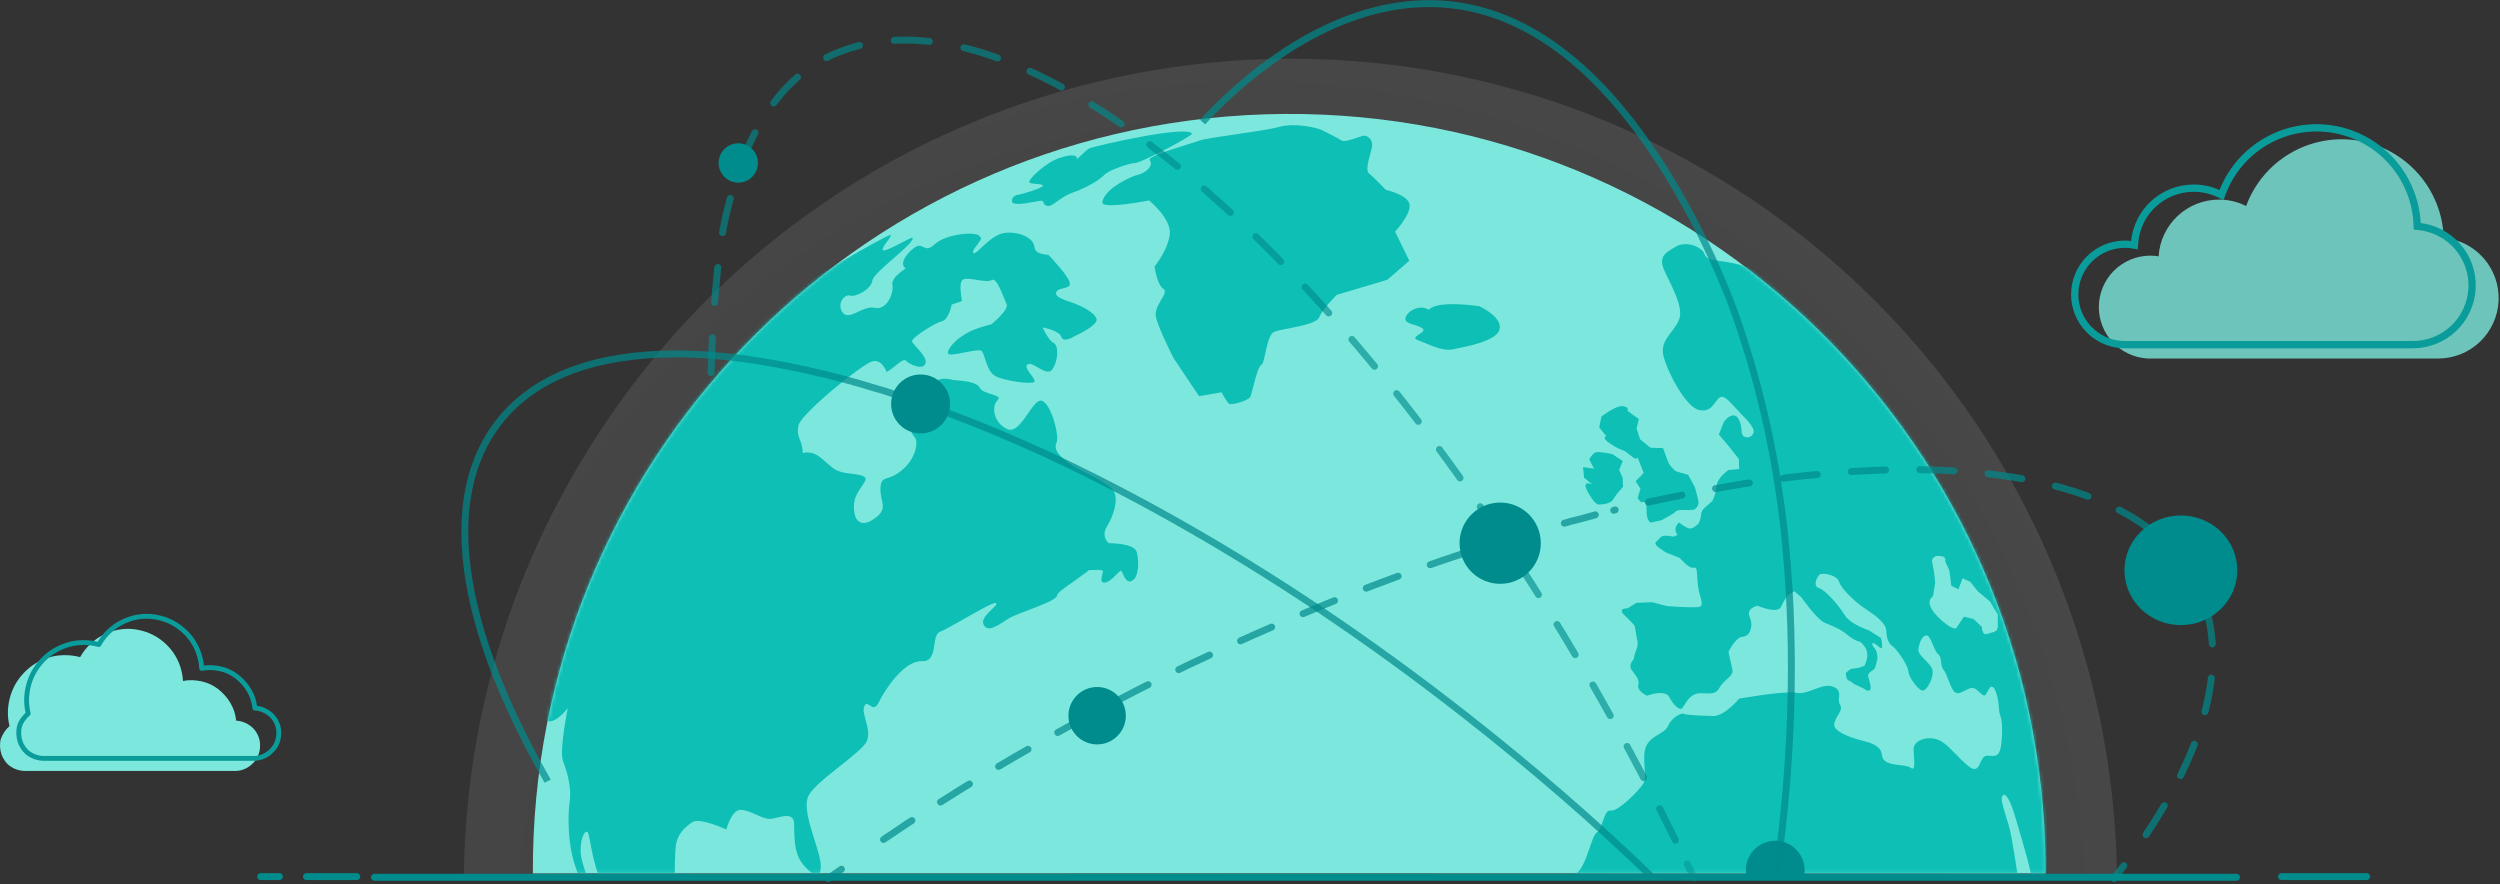 <svg width="721" height="255" viewBox="0 0 721 255" fill="none" xmlns="http://www.w3.org/2000/svg">
<rect x="0" y="0" width="721" height="255" fill="#333333" stroke="none"/>
<path d="M605.301 88.565C605.301 92.309 606.718 95.915 609.267 98.659C611.815 101.404 615.308 103.084 619.044 103.364V103.403H703.133C707.625 103.41 711.946 101.687 715.199 98.591C718.451 95.495 720.383 91.265 720.594 86.781C720.804 82.297 719.277 77.905 716.329 74.518C713.381 71.131 709.24 69.011 704.767 68.599C704.546 61.783 701.96 55.258 697.452 50.139C692.945 45.02 686.797 41.627 680.061 40.542C673.325 39.456 666.421 40.745 660.532 44.189C654.643 47.632 650.136 53.014 647.782 59.414C645.357 58.191 642.677 57.559 639.961 57.569C635.519 57.567 631.243 59.259 628.006 62.3C624.769 65.34 622.815 69.5 622.542 73.931C621.744 73.796 620.935 73.729 620.126 73.731C616.193 73.738 612.424 75.304 609.644 78.085C606.865 80.865 605.303 84.634 605.301 88.565Z" fill="#7CE8DD" fill-opacity="0.8"/>
<path d="M2.74 209.416C2.461 208.207 2.275 206.905 2.275 205.696C2.275 203.093 2.833 200.582 3.949 198.257C5.065 195.932 6.739 193.979 8.692 192.398C10.738 190.818 13.063 189.795 15.573 189.237C18.084 188.772 20.595 188.865 23.106 189.516C24.78 186.54 27.384 184.122 30.545 182.727C33.707 181.332 37.148 180.96 40.496 181.797C43.843 182.541 46.819 184.401 49.051 187.005C51.283 189.609 52.585 192.956 52.771 196.397C54.538 196.025 56.305 196.118 58.072 196.49C59.839 196.862 61.419 197.606 62.907 198.722C64.302 199.838 65.511 201.14 66.441 202.721C67.371 204.302 67.929 205.975 68.115 207.835C69.975 207.928 71.742 208.765 73.043 210.067C74.345 211.462 75.089 213.229 74.996 215.182C74.996 217.042 74.252 218.902 72.858 220.203C71.556 221.505 69.789 222.342 67.836 222.342H7.204C5.716 222.342 4.228 221.877 3.019 221.04C1.81 220.203 0.88 218.902 0.416 217.507C-0.049 216.112 -0.142 214.531 0.23 213.136C0.787 211.648 1.624 210.346 2.74 209.416Z" fill="#7CE8DD"/>
<path d="M8.135 205.789C7.856 204.58 7.67 203.278 7.67 202.069C7.67 199.466 8.228 196.955 9.344 194.63C10.46 192.305 12.134 190.352 14.086 188.771C16.132 187.19 18.457 186.168 20.968 185.61C23.479 185.145 25.99 185.238 28.5 185.889C30.174 182.913 32.778 180.495 35.94 179.1C39.102 177.705 42.542 177.333 45.89 178.17C49.238 178.914 52.214 180.774 54.446 183.378C56.678 185.982 57.98 189.329 58.166 192.77C59.932 192.398 61.699 192.491 63.466 192.863C65.233 193.235 66.814 193.979 68.302 195.095C69.697 196.211 70.906 197.513 71.835 199.094C72.766 200.675 73.323 202.348 73.509 204.208C75.369 204.301 77.136 205.138 78.438 206.44C79.74 207.835 80.484 209.602 80.391 211.555C80.391 213.415 79.647 215.275 78.252 216.577C76.95 217.878 75.183 218.715 73.23 218.715H12.599C11.111 218.715 9.623 218.25 8.414 217.413C7.205 216.576 6.275 215.275 5.81 213.88C5.345 212.485 5.252 210.904 5.624 209.509C5.996 208.114 7.019 206.812 8.135 205.789Z" stroke="#0A9C9A" stroke-width="1.4" stroke-linecap="round" stroke-linejoin="round"/>
<path opacity="0.1" d="M610.552 253.742H133.773C134.052 211.802 145.305 169.397 168.832 130.991C237.461 18.654 384.205 -16.683 496.542 51.946C569.449 96.583 609.901 174.14 610.552 253.742Z" fill="url(#paint0_radial_13131_26069)"/>
<path d="M589.911 251.882H153.678C153.12 134.245 246.3 36.881 364.681 32.975C485.108 29.069 585.913 123.458 589.818 243.884C589.911 246.581 589.911 249.278 589.911 251.882Z" fill="#7CE8DD"/>
<path d="M327.298 50.644C327.298 50.644 318.836 53.806 317.906 58.269C317.441 60.594 331.39 57.804 331.39 57.804C331.39 57.804 338.086 63.198 337.342 67.848C336.598 72.498 332.971 76.868 332.971 76.868C332.971 76.868 333.622 81.983 335.482 83.285C337.435 84.587 332.413 88.027 333.436 91.747C334.459 95.467 338.457 103.278 338.457 103.278L345.804 114.252L352.314 113.136C352.314 113.136 353.801 116.111 354.545 116.483C355.289 116.855 360.032 115.554 360.59 114.438C361.148 113.322 362.543 105.789 363.752 105.231C364.961 104.673 365.147 96.583 367.565 95.653C369.982 94.723 379.561 93.886 380.491 91.468C381.421 89.05 385.512 85.052 385.512 85.052L400.112 80.681L406.436 75.194L402.344 66.825C402.344 66.825 406.901 61.896 406.529 59.013C406.157 56.224 399.647 54.736 399.647 54.736C399.647 54.736 396.207 51.109 394.812 49.993C393.417 48.877 395.649 43.576 395.742 41.903C395.835 40.229 394.44 39.206 393.51 39.113C392.673 39.02 388.116 41.252 386.907 40.508C385.698 39.764 382.258 37.997 381.049 37.439C379.84 36.881 373.516 35.3 368.866 36.602C364.217 37.904 348.594 39.578 346.083 40.508C343.479 41.438 330.646 44.971 331.576 46.18C332.692 47.482 331.018 49.9 327.298 50.644Z" fill="#0EBFB6"/>
<path d="M343.756 38.555C344.035 39.113 329.249 46.924 327.389 47.017C325.529 47.11 319.764 49.063 318.462 50.458C317.16 51.853 313.533 54.085 309.534 55.48C305.536 56.874 303.676 59.664 302.095 59.385C300.514 59.106 301.351 57.804 300.235 57.897C299.212 57.897 292.145 59.757 291.866 58.176C291.587 56.596 293.354 56.13 293.818 56.13C294.283 56.13 300.979 54.178 300.793 53.527C300.607 52.876 297.538 53.248 296.887 52.597C296.236 51.946 301.723 46.738 305.629 45.529C309.534 44.227 310.743 44.971 310.557 45.715C310.371 46.459 312.882 43.483 314.091 42.832C315.3 42.181 342.454 35.951 343.756 38.555Z" fill="#0EBFB6"/>
<path d="M412.108 89.33C408.76 87.377 405.04 90.538 405.319 92.119C405.598 93.607 408.667 93.514 410.248 94.723C411.829 95.932 406.249 97.141 408.853 98.071C411.457 99.001 415.828 101.419 418.897 100.768C421.965 100.117 431.637 98.536 432.474 95.002C433.404 91.375 426.615 88.307 426.615 88.307C426.615 88.307 414.526 86.447 412.108 89.33Z" fill="#0EBFB6"/>
<path d="M467.624 117.134C465.578 117.227 461.858 120.11 461.858 120.11L461.207 123.272L463.253 125.783C463.253 125.783 461.579 126.248 464.648 128.108C467.624 130.06 467.81 129.502 468.926 130.339C470.041 131.176 470.971 131.92 470.971 131.92C472.831 133.315 471.622 130.246 472.831 133.315C474.04 136.384 474.04 136.384 474.04 136.384L471.715 138.802L473.11 140.941L472.273 143.73L473.389 144.939C473.389 144.939 474.97 143.823 474.877 147.078C474.784 150.333 476.086 150.705 476.086 150.705L479.155 150.054L481.294 148.845L482.875 147.915C482.875 147.915 483.247 146.985 485.385 147.078C487.617 147.171 488.64 146.985 488.64 146.985C488.64 146.985 490.035 146.055 489.849 144.753C489.663 143.451 488.826 140.569 488.826 140.569L486.873 136.942L483.34 135.919C483.34 135.919 481.666 134.71 481.015 133.036C480.457 131.455 479.62 129.223 479.62 129.223L475.993 129.13L473.017 126.713C471.994 123.644 471.994 123.644 471.994 123.644L472.645 120.854L469.298 118.436C469.577 118.529 469.855 117.134 467.624 117.134Z" fill="#0EBFB6"/>
<path d="M460.278 130.432C459.348 130.618 458.325 132.478 458.325 132.478L459.72 135.175L456.559 134.71L456.838 137.779L459.255 139.732C459.255 139.732 455.908 138.151 457.861 141.778C459.813 145.404 460.929 145.497 460.929 145.497C463.719 145.59 464.928 144.474 464.928 144.474L466.323 142.429L468.09 140.383L467.997 137.872L466.974 135.547L467.997 132.943L465.021 130.99C465.021 130.99 461.487 130.153 460.278 130.432Z" fill="#0EBFB6"/>
<mask id="mask0_13131_26069" style="mask-type:alpha" maskUnits="userSpaceOnUse" x="153" y="32" width="437" height="220">
<path d="M589.911 251.882H153.678C153.12 134.245 246.3 36.881 364.681 32.975C485.108 29.069 585.913 123.458 589.818 243.884C589.911 246.581 589.911 249.278 589.911 251.882Z" fill="#7CE8DD"/>
</mask>
<g mask="url(#mask0_13131_26069)">
<path d="M283.127 167.444C283.871 168.188 289.264 161.121 289.822 164.097C290.659 168.56 313.72 159.819 313.72 159.819C313.72 159.819 306.56 162.144 310.93 162.144C324.507 159.633 305.073 169.676 304.887 171.629C304.794 173.582 293.821 176.558 290.845 178.418C287.87 180.277 284.894 182.602 283.685 180.184C282.476 177.767 287.87 174.884 287.312 173.954C286.754 173.024 274.2 181.021 271.224 182.137C268.248 183.16 270.945 190.879 265.83 190.693C260.715 190.507 255.229 198.876 253.462 202.503C251.695 206.13 250.393 201.48 249.277 203.619C248.254 205.758 251.416 210.221 250.021 213.662C248.626 217.103 235.514 225.007 233.189 229.471C230.865 233.935 236.723 245.187 236.723 249.744C236.723 250.86 236.537 251.604 236.165 251.975C235.7 252.347 235.142 252.347 234.491 251.975C233.468 251.418 232.166 250.116 231.236 248.814C229.005 245.838 229.098 241.467 229.005 237.469C228.912 233.47 223.797 236.353 221.751 236.167C219.612 236.074 216.358 233.656 213.661 233.563C210.964 233.47 209.476 239.235 209.476 239.235C209.476 239.235 201.944 235.702 199.712 237.096C197.48 238.491 195.434 240.63 194.969 243.513C194.783 244.629 194.597 247.977 194.597 251.975H172.464C170.698 247.14 170.047 241.002 169.582 240.165C169.024 239.049 167.35 241.002 167.443 245.745C167.536 247.419 168.187 249.651 169.024 251.975H166.606C166.42 251.232 166.141 250.395 165.862 249.651C163.723 243.42 163.723 235.423 164.281 231.238C164.932 227.053 163.444 222.311 162.328 219.335C161.305 216.359 163.723 204.27 163.723 204.27C163.723 204.27 147.17 225.379 163.258 167.723C179.346 110.067 229.191 83.936 229.191 83.936C229.191 83.936 232.166 84.494 232.817 85.052C233.468 85.703 231.05 88.958 230.586 90.353C230.121 91.748 233.747 91.189 234.956 91.469C236.072 91.748 240.071 101.326 238.955 99.931C237.839 98.629 223.89 95.281 225.936 94.351C227.982 93.421 222.867 92.677 223.146 91.561C223.425 90.445 226.401 88.028 226.866 85.982C227.331 83.936 256.531 67.197 256.903 67.755C257.275 68.313 253.648 71.847 254.764 72.219C255.787 72.591 263.133 68.034 263.226 68.592C263.691 70.359 251.974 78.449 251.602 80.867C251.323 83.378 246.766 85.796 245.093 85.238C243.326 84.773 241.187 88.028 243.14 90.26C245.093 92.491 248.812 88.028 252.253 88.772C255.694 89.609 257.833 84.587 257.368 82.169C256.903 79.658 261.924 77.24 261.18 77.24C260.436 77.24 259.414 75.195 262.947 72.033C266.481 68.871 266.202 73.614 269.55 70.452C272.898 67.29 282.197 66.639 282.569 68.22C283.034 69.708 270.666 85.052 269.55 86.819C268.434 88.586 264.063 93.049 263.04 91.469C261.18 88.679 267.969 86.726 270.387 84.959C272.805 83.192 270.108 81.704 269.829 78.263C269.829 78.263 279.965 68.406 282.29 68.313C284.615 68.22 279.779 72.219 280.709 72.963C281.732 73.707 285.638 67.29 290.38 67.104C295.123 66.918 298.099 69.15 298.285 71.01C298.471 72.87 299.866 73.242 302.377 73.521C302.377 73.521 308.142 79.472 308.514 81.518C308.979 83.564 305.073 82.727 304.608 84.308C304.051 85.889 307.956 86.726 310.002 87.563C312.141 88.4 315.582 90.074 316.233 91.933C316.884 93.793 310.095 96.862 310.095 96.862C310.095 96.862 306.747 99.094 306.096 97.141C305.445 95.281 300.703 94.444 300.703 94.444C300.703 94.444 302.377 98.164 303.865 98.908C305.445 99.652 305.166 104.209 303.493 106.533C301.819 108.858 298.099 104.209 296.425 105.046C294.751 105.882 299.029 109.323 298.285 110.16C297.541 110.904 289.544 109.881 286.94 108.393C284.429 106.905 284.057 102.163 283.127 101.233C282.104 100.303 273.828 103.093 273.456 101.977C272.991 100.861 275.408 98.257 277.268 97.048C279.128 95.839 280.523 94.909 285.917 93.514C285.917 93.514 291.124 89.33 290.287 87.656C289.45 85.982 287.498 79.751 286.01 80.774C284.522 81.797 278.942 79.658 277.64 80.681C276.338 81.704 277.454 86.819 277.454 86.819L274.479 87.842C274.479 87.842 273.642 92.212 271.596 92.677C269.55 93.142 262.761 97.513 263.04 98.443C263.226 99.373 267.783 103 266.853 104.953C265.923 106.905 262.11 104.953 261.273 104.023C260.436 103.093 257.554 106.44 255.694 107.277C255.694 107.277 254.392 103.465 251.602 104.209C248.812 104.86 231.143 119.181 230.307 122.621C229.47 126.062 231.422 126.806 231.515 130.619C235.328 129.875 236.909 132.386 239.885 134.711C242.768 137.128 246.394 136.198 248.905 137.314C251.416 138.337 246.58 141.034 246.301 145.405C246.022 149.776 247.882 152.565 252.16 149.59C256.438 146.614 253.741 144.754 253.927 140.755C254.206 136.756 255.787 139.174 260.064 135.64C264.342 132.107 264.714 127.457 263.97 126.341C263.133 125.225 261.366 123.365 264.342 121.412C267.318 119.367 266.667 115.833 268.434 111.927C270.201 108.021 273.921 109.416 275.036 109.602C276.152 109.788 281.546 109.788 282.569 111.834C283.592 113.88 289.451 113.694 287.684 115.461C285.824 117.228 286.568 121.97 290.473 123.737C294.379 125.504 297.634 115.089 300.331 115.554C303.028 116.019 305.631 125.69 304.701 127.643C303.771 129.596 305.445 131.642 308.886 133.967C312.42 136.291 319.58 138.988 321.161 141.592C322.742 144.196 320.975 149.032 319.208 151.914C317.442 154.797 319.766 156.657 319.766 156.657C319.766 156.657 327.206 156.564 327.857 159.261C328.508 161.865 328.508 166.328 326.555 167.444C324.695 168.653 323.858 165.212 323.393 164.654C323.021 164.097 320.603 167.816 318.744 168.002C316.884 168.281 317.907 165.956 318.093 164.747C318.279 163.632 307.212 165.491 306.282 163.818C305.259 162.144 304.887 144.624 314.373 149.682C312.978 148.939 315.58 155.262 313.72 156.657C311.86 158.052 315.394 159.075 310.93 159.261C313.72 162.423 300.889 170.141 300.331 168.002" fill="#0EBFB6"/>
<path d="M599.493 212.825C598.47 203.898 592.239 148.567 585.73 133.967C579.22 119.367 527.144 81.425 516.17 86.354C516.17 86.354 509.661 78.543 502.686 76.59C495.712 74.637 492.457 75.66 491.62 73.335C490.783 71.01 486.226 69.522 483.53 71.01C480.833 72.591 478.322 73.707 479.717 77.334C481.112 80.96 485.947 88.493 484.181 92.306C482.507 96.211 478.508 98.164 479.81 102.907C481.019 107.649 486.319 117.507 490.039 118.251C493.759 119.088 494.503 115.554 495.991 114.624C497.386 113.694 499.339 116.484 501.942 119.181C504.546 121.785 506.499 123.923 505.476 125.318C504.453 126.62 502.407 126.341 502.314 124.667C502.221 122.993 501.756 120.111 500.175 119.832C498.502 119.553 497.107 121.785 497.107 121.785L495.712 125.318L498.409 128.48L501.477 132.386L501.57 135.269L498.502 135.548C498.502 135.548 495.247 137.872 495.154 139.825C495.061 141.871 493.852 144.475 493.852 144.475C493.852 144.475 492.829 145.405 491.527 146.521C490.318 147.637 490.69 148.939 490.318 149.869C489.946 150.799 490.132 150.985 488.737 151.914C487.342 152.844 486.877 152.379 485.576 151.635C484.274 150.985 484.46 150.055 483.53 151.542C482.693 153.03 483.809 154.239 483.809 154.239L482.6 154.797C482.6 154.797 479.624 153.96 478.787 155.076C477.95 156.192 476.462 156.471 478.322 157.866C480.182 159.261 480.74 159.447 480.74 159.447L484.46 160.935C484.46 160.935 487.156 164.097 488.365 163.725C489.667 163.353 489.295 165.306 489.667 168.653C489.946 171.908 491.899 174.791 489.853 175.07C487.807 175.349 480.74 174.791 480.74 174.791L476.462 173.675L471.905 173.861L469.395 175.442C469.395 175.442 466.233 175.349 468.558 177.488C470.789 179.627 471.44 180.464 471.44 180.464L472.091 184.276C472.091 184.276 472.649 185.578 471.998 187.159C471.347 188.74 471.162 190.135 471.162 190.135C471.162 190.135 469.581 191.623 470.51 193.111C471.44 194.506 473.021 195.993 472.463 197.574C471.998 199.248 474.974 200.643 474.974 200.643C474.974 200.643 480.182 198.69 481.391 201.015C482.6 203.34 484.46 205.107 485.204 204.177C485.947 203.247 486.784 201.015 488.923 200.178C491.062 199.341 494.41 201.108 495.805 198.504C497.2 195.9 500.083 195.063 499.618 193.111C499.153 191.158 498.502 187.996 498.502 187.996C498.502 187.996 500.547 183.718 502.593 183.625C504.639 183.532 505.755 180.742 504.639 178.046C503.43 175.349 506.871 174.698 506.871 174.698C506.871 174.698 512.637 177.209 513.66 174.977C514.682 172.745 515.519 171.815 515.519 171.815L517.472 170.513L519.518 172.28C519.518 172.28 523.889 178.511 526.121 179.534C528.353 180.557 528.353 180.371 530.584 181.579C532.816 182.788 532.072 182.788 534.304 184.183C536.536 185.578 536.164 184.276 537.838 186.601C539.512 188.926 537.652 192.088 537.652 192.088L535.885 192.646L533.746 192.925L532.351 194.041C532.351 194.041 532.258 196.086 533.374 196.365C534.49 196.737 533.374 196.737 536.164 197.946C538.954 199.155 537.652 199.155 538.954 199.155C540.256 199.155 538.861 195.714 538.768 194.97C538.768 194.227 539.14 194.041 539.791 193.483C540.535 192.925 540.721 193.111 541 191.809C541.279 190.507 541.465 190.507 541.465 189.577C541.465 188.647 541 187.438 541 187.438C541 187.438 539.326 185.485 540.163 185.485C541.093 185.485 542.581 187.624 542.767 186.694C542.953 185.764 542.488 183.997 542.488 183.997L538.954 181.765C538.954 181.765 533.56 180.092 531.886 177.209C530.119 174.326 526.307 170.048 524.54 169.583C522.68 169.118 524.075 165.957 525.005 165.585C525.935 165.213 529.747 165.77 530.398 167.816C531.049 169.769 534.769 173.489 538.303 175.814C541.837 178.046 543.882 180.185 543.975 181.672C544.068 183.16 544.254 185.299 545.742 186.322C547.23 187.345 550.299 191.995 550.392 193.669C550.485 195.343 553.089 198.876 554.391 199.155C555.693 199.434 557.925 195.064 557.274 193.018C556.623 191.065 552.903 188.926 553.275 187.159C553.554 185.299 554.298 183.439 555.507 183.253C556.809 183.067 557.645 187.531 558.947 188.647C560.249 189.67 559.412 191.902 560.528 193.204C561.644 194.413 562.574 199.155 564.062 199.806C565.55 200.457 567.875 197.853 569.363 198.504C570.851 199.155 572.06 201.387 572.711 200.271C573.454 199.155 573.919 197.481 574.849 198.225C575.779 198.969 576.43 202.41 576.523 204.549C576.616 206.781 577.639 206.316 577.36 212.546C576.988 218.777 575.686 218.033 573.175 217.94C570.572 217.847 571.409 223.892 567.782 221.009C564.248 218.219 561.737 214.313 558.761 213.29C555.786 212.267 551.787 213.383 551.88 216.266C551.973 219.149 552.624 222.683 550.95 221.381C549.276 220.172 543.139 221.288 542.767 217.847C542.488 214.406 538.024 213.941 535.885 213.29C533.653 212.639 528.818 210.965 529.004 208.92C529.096 206.874 531.793 204.828 530.677 203.247C529.562 201.666 531.793 199.155 528.632 198.039C525.47 196.83 521.564 200.457 518.123 199.806C514.59 199.155 501.57 201.48 501.57 201.48C501.57 201.48 497.386 206.595 494.038 206.502C490.783 206.409 486.133 206.223 485.576 205.851C485.018 205.479 482.135 206.874 481.112 209.292C480.089 211.709 476.09 211.988 474.695 215.336C473.393 218.684 475.16 223.892 473.951 225.937C472.742 227.983 466.512 234.214 464.559 233.749C462.513 233.284 462.141 239.328 460.56 240.072C458.979 240.816 457.584 249.837 454.702 251.79C454.609 251.883 454.609 251.883 454.516 251.976H581.824C581.173 247.512 580.429 243.327 580.057 241.188C579.313 236.818 576.616 230.866 577.453 229.564C578.29 228.262 579.871 230.773 581.359 236.167C582.289 239.514 584.428 246.117 585.73 251.976H596.331C598.284 235.702 600.051 217.568 599.493 212.825ZM505.197 91.841L505.569 97.141L506.406 101.14L509.568 103.744L513.009 107.835C513.009 107.835 515.054 109.23 516.542 110.253L505.197 91.841ZM514.217 125.504C514.868 124.202 514.31 123.83 514.31 123.83C514.31 123.83 513.939 122.528 512.73 120.204C511.521 117.879 510.87 118.065 510.87 118.065L514.217 125.504ZM576.151 180.835C575.965 182.323 575.128 182.137 573.268 182.788C571.502 183.439 571.595 180.835 571.595 180.835L569.177 178.511L566.387 177.86L564.155 181.207C564.155 181.207 562.946 181.951 558.761 177.767C554.577 173.489 557.46 172.001 557.46 172.001L558.111 168.095C558.111 168.095 557.832 164.655 557.367 162.795C556.902 160.935 557.46 161.121 558.204 160.377C558.204 160.377 559.133 160.191 560.249 160.47C561.365 160.842 560.993 161.865 560.993 161.865L562.202 164.562L562.76 168.932C562.76 168.932 562.76 168.932 564.806 169.955L566.015 166.793L568.247 167.816L570.386 170.513L573.919 173.489L576.244 177.395C576.058 177.581 576.244 179.441 576.151 180.835Z" fill="#0EBFB6"/>
</g>
<path opacity="0.7" d="M609.719 253.37C609.905 253.184 609.998 252.998 610.091 252.812C610.928 251.789 611.765 250.673 612.509 249.65" stroke="#008B8C" stroke-width="2" stroke-miterlimit="10" stroke-linecap="round"/>
<path opacity="0.7" d="M618.927 240.723C633.992 218.218 640.409 197.667 637.433 180.649C636.782 176.65 635.573 172.837 633.806 169.303C630.272 161.864 624.693 155.633 617.16 150.612C602.653 140.94 581.172 135.826 553.831 135.454C546.02 135.361 537.651 135.64 528.909 136.384C523.516 136.849 518.029 137.407 512.449 138.151C506.405 138.895 500.267 139.917 494.037 141.033C493.572 141.126 493.2 141.219 492.735 141.312C485.202 142.707 477.577 144.288 469.858 146.055C469.672 146.148 469.486 146.148 469.207 146.241C467.998 146.52 466.696 146.799 465.395 147.171" stroke="#008B8C" stroke-width="2" stroke-miterlimit="10" stroke-linecap="round" stroke-dasharray="9.87 9.87"/>
<path opacity="0.7" d="M460.091 148.473C459.905 148.566 459.719 148.566 459.533 148.659C459.162 148.752 458.789 148.845 458.417 148.938C457.767 149.124 457.116 149.31 456.465 149.496C456.186 149.589 456 149.589 455.721 149.682C454.977 149.868 454.233 150.054 453.489 150.24C453.024 150.333 452.652 150.426 452.187 150.611C451.815 150.704 451.536 150.798 451.164 150.891" stroke="#008B8C" stroke-width="2" stroke-miterlimit="10" stroke-linecap="round"/>
<path opacity="0.7" d="M440.56 153.866C438.328 154.517 436.189 155.168 433.957 155.819C429.772 157.121 425.588 158.423 421.403 159.818C407.733 164.375 393.877 169.489 379.928 175.255C367.467 180.369 355.005 185.949 342.451 191.901C335.942 195.062 329.432 198.224 323.109 201.572C321.9 202.223 320.598 202.874 319.389 203.525C315.762 205.385 312.135 207.338 308.602 209.29C286.655 221.287 266.011 234.12 247.133 247.418" stroke="#008B8C" stroke-width="2" stroke-miterlimit="10" stroke-linecap="round" stroke-dasharray="9.83 9.83"/>
<path opacity="0.7" d="M242.672 250.673C241.835 251.231 240.998 251.882 240.161 252.44C239.975 252.533 239.789 252.719 239.603 252.812C239.324 252.998 239.138 253.184 238.859 253.37" stroke="#008B8C" stroke-width="2" stroke-miterlimit="10" stroke-linecap="round"/>
<path opacity="0.7" d="M476.921 253.37C476.735 253.184 476.549 252.998 476.363 252.812C476.177 252.719 476.084 252.533 475.898 252.44C459.717 236.818 442.048 221.567 423.357 206.874C409.036 195.621 394.436 185.02 379.836 175.256C355.285 158.889 330.642 144.754 306.743 133.316C303.302 131.642 299.861 130.061 296.42 128.573C290.841 126.062 285.261 123.737 279.867 121.598C278.38 121.041 276.985 120.483 275.497 119.925C274.753 119.646 274.102 119.367 273.358 119.088C269.452 117.6 265.546 116.205 261.641 114.903C259.316 114.159 257.084 113.415 254.852 112.671C254.387 112.578 254.015 112.392 253.55 112.299C253.457 112.299 253.364 112.206 253.178 112.206C246.297 110.067 239.694 108.3 233.278 106.905C232.999 106.812 232.72 106.812 232.534 106.72C226.954 105.511 221.654 104.488 216.446 103.744C216.353 103.744 216.26 103.744 216.074 103.651C208.634 102.628 201.567 102.07 195.057 102.07C171.716 102.07 154.14 108.579 143.911 121.691C127.079 143.08 131.915 179.627 157.581 224.635C157.581 224.728 157.674 224.821 157.674 224.821C157.767 225.007 157.86 225.1 157.953 225.286" stroke="#008B8C" stroke-width="2" stroke-miterlimit="10"/>
<g opacity="0.8">
<g opacity="0.8">
<path d="M205.098 107.5C205.377 93.551 206.772 73.335 209.375 62.082C210.677 56.503 212.258 51.295 214.025 46.552C219.419 32.603 227.416 22.281 237.831 16.887C263.126 3.868 298.835 14.842 339.287 47.761C340.775 48.97 342.263 50.179 343.751 51.481C344.588 52.225 345.425 52.876 346.262 53.62C347.564 54.736 348.866 55.852 350.168 57.061C350.447 57.247 350.633 57.526 350.912 57.712C360.304 66.081 369.603 75.38 378.903 85.517C396.2 104.301 413.217 125.969 429.398 149.775C431.537 152.844 433.583 156.006 435.722 159.168C437.768 162.236 439.814 165.398 441.859 168.56C454.135 187.81 465.852 208.268 476.825 229.657C477.848 231.703 478.964 233.749 479.987 235.887C481.01 238.026 482.126 240.165 483.149 242.211C483.428 242.862 483.8 243.42 484.078 244.071" stroke="#008B8C" stroke-width="2" stroke-miterlimit="10" stroke-linecap="round" stroke-dasharray="10.14 10.14"/>
<path opacity="0.7" d="M486.59 249.186C487.148 250.301 487.613 251.417 488.171 252.44C488.264 252.533 488.264 252.719 488.357 252.812C488.45 252.998 488.543 253.184 488.636 253.277" stroke="#008B8C" stroke-width="2" stroke-miterlimit="10" stroke-linecap="round"/>
</g>
</g>
<path d="M265.5 125C270.194 125 274 121.194 274 116.5C274 111.806 270.194 108 265.5 108C260.806 108 257 111.806 257 116.5C257 121.194 260.806 125 265.5 125Z" fill="#008B8C"/>
<path d="M216.932 51.01C219.147 48.795 219.147 45.203 216.932 42.988C214.716 40.773 211.125 40.773 208.91 42.988C206.694 45.203 206.694 48.795 208.91 51.01C211.125 53.225 214.716 53.225 216.932 51.01Z" fill="#008B8C"/>
<path d="M520.165 253.184C520.351 252.626 520.351 252.068 520.444 251.51C520.723 246.861 517.19 242.769 512.54 242.49C507.89 242.211 503.799 245.745 503.52 250.395C503.52 250.952 503.52 251.51 503.613 252.068" fill="#008B8C"/>
<path d="M628.965 180.278C637.953 180.278 645.239 173.2 645.239 164.469C645.239 155.738 637.953 148.66 628.965 148.66C619.977 148.66 612.691 155.738 612.691 164.469C612.691 173.2 619.977 180.278 628.965 180.278Z" fill="#008B8C"/>
<path d="M432.655 168.374C439.126 168.374 444.372 163.128 444.372 156.657C444.372 150.185 439.126 144.939 432.655 144.939C426.184 144.939 420.938 150.185 420.938 156.657C420.938 163.128 426.184 168.374 432.655 168.374Z" fill="#008B8C"/>
<path d="M316.413 214.684C320.984 214.684 324.69 210.979 324.69 206.408C324.69 201.837 320.984 198.131 316.413 198.131C311.842 198.131 308.137 201.837 308.137 206.408C308.137 210.979 311.842 214.684 316.413 214.684Z" fill="#008B8C"/>
<path opacity="0.7" d="M346.824 35.207C361.61 19.026 428.938 -44.953 486.408 59.757C489.011 64.5 491.429 69.336 493.661 74.171C494.312 75.659 494.963 77.054 495.614 78.542C496.172 79.937 496.823 81.332 497.381 82.727C497.939 84.029 498.404 85.331 498.962 86.633C499.148 87.098 499.334 87.656 499.52 88.121C500.078 89.515 500.543 90.91 501.008 92.305C501.38 93.328 501.659 94.258 502.031 95.281C502.496 96.769 502.961 98.164 503.426 99.652C505.378 105.603 506.959 111.648 508.447 117.785C509.563 122.342 510.493 126.806 511.33 131.363C511.795 133.594 512.167 135.919 512.539 138.244C513.376 143.545 514.12 148.845 514.678 154.146C514.771 155.169 514.864 156.192 514.957 157.122C516.538 173.21 516.91 189.112 516.445 204.548C515.98 220.357 514.585 235.608 512.632 249.929C512.539 250.766 512.446 251.603 512.26 252.44" stroke="#008B8C" stroke-width="2" stroke-miterlimit="10"/>
<path d="M108 253H645" stroke="#008B8C" stroke-width="2" stroke-linecap="round" stroke-linejoin="round"/>
<path d="M658 252.812H682.55" stroke="#008B8C" stroke-width="2" stroke-linecap="round" stroke-linejoin="round"/>
<path d="M102.898 252.812H88.391" stroke="#008B8C" stroke-width="2" stroke-linecap="round" stroke-linejoin="round"/>
<path d="M80.581 252.812H75.188" stroke="#008B8C" stroke-width="2" stroke-linecap="round" stroke-linejoin="round"/>
<path d="M598 84.915C598.002 80.984 599.564 77.215 602.344 74.435C605.123 71.654 608.892 70.088 612.825 70.081C613.4 70.08 613.975 70.113 614.546 70.181C614.545 70.2 614.544 70.219 614.542 70.238L615.241 70.281L615.358 69.591C615.338 69.588 615.318 69.584 615.298 69.581C615.724 65.413 617.64 61.529 620.706 58.65C623.942 55.609 628.218 53.917 632.66 53.919C635.142 53.91 637.593 54.437 639.847 55.461C639.839 55.481 639.832 55.502 639.824 55.523L640.481 55.765L640.796 55.14C640.775 55.129 640.753 55.118 640.732 55.107C643.147 48.996 647.545 43.863 653.231 40.539C659.12 37.096 666.024 35.806 672.76 36.892C679.496 37.977 685.644 41.37 690.151 46.489C694.659 51.608 697.245 58.134 697.466 64.949C701.939 65.361 706.08 67.481 709.028 70.868C711.976 74.255 713.503 78.647 713.293 83.131C713.082 87.615 711.15 91.845 707.898 94.941C704.646 98.037 700.324 99.76 695.832 99.753H612.443V99.714V99.064L612.293 99.053M598 84.915C598.001 88.659 599.417 92.265 601.966 95.01C604.515 97.754 608.007 99.434 611.743 99.714V99.053H611.793H612.293M598 84.915L598.7 84.915C598.7 84.915 598.7 84.915 598.7 84.915M598 84.915L598.7 84.915C598.7 84.915 598.7 84.915 598.7 84.915M612.293 99.053L611.795 99.016C608.235 98.749 604.907 97.148 602.479 94.533C600.05 91.918 598.701 88.483 598.7 84.915M612.293 99.053H695.832H695.834C700.145 99.06 704.293 97.406 707.415 94.434C710.537 91.462 712.392 87.402 712.594 83.098C712.796 78.794 711.329 74.578 708.5 71.328C705.67 68.077 701.695 66.042 697.402 65.646L696.787 65.589L696.767 64.971C696.55 58.319 694.026 51.948 689.626 46.952C685.226 41.955 679.224 38.643 672.649 37.583C666.073 36.523 659.334 37.782 653.585 41.143C647.836 44.504 643.436 49.759 641.138 56.006L640.867 56.743L640.166 56.39C637.84 55.216 635.269 54.61 632.663 54.619L632.66 54.619C628.396 54.617 624.292 56.241 621.185 59.16C618.078 62.078 616.202 66.071 615.94 70.324L615.892 71.101L615.124 70.971C614.365 70.843 613.597 70.779 612.827 70.781L612.826 70.781C609.079 70.788 605.487 72.28 602.839 74.93C600.191 77.579 598.702 81.17 598.7 84.915" stroke="#0A9C9A" stroke-width="1.4"/>
<defs>
<radialGradient id="paint0_radial_13131_26069" cx="0" cy="0" r="1" gradientUnits="userSpaceOnUse" gradientTransform="translate(360.5 264.5) rotate(-88.973) scale(279.045)">
<stop stop-color="white" stop-opacity="0"/>
<stop offset="0.901" stop-color="white"/>
</radialGradient>
</defs>
</svg>
